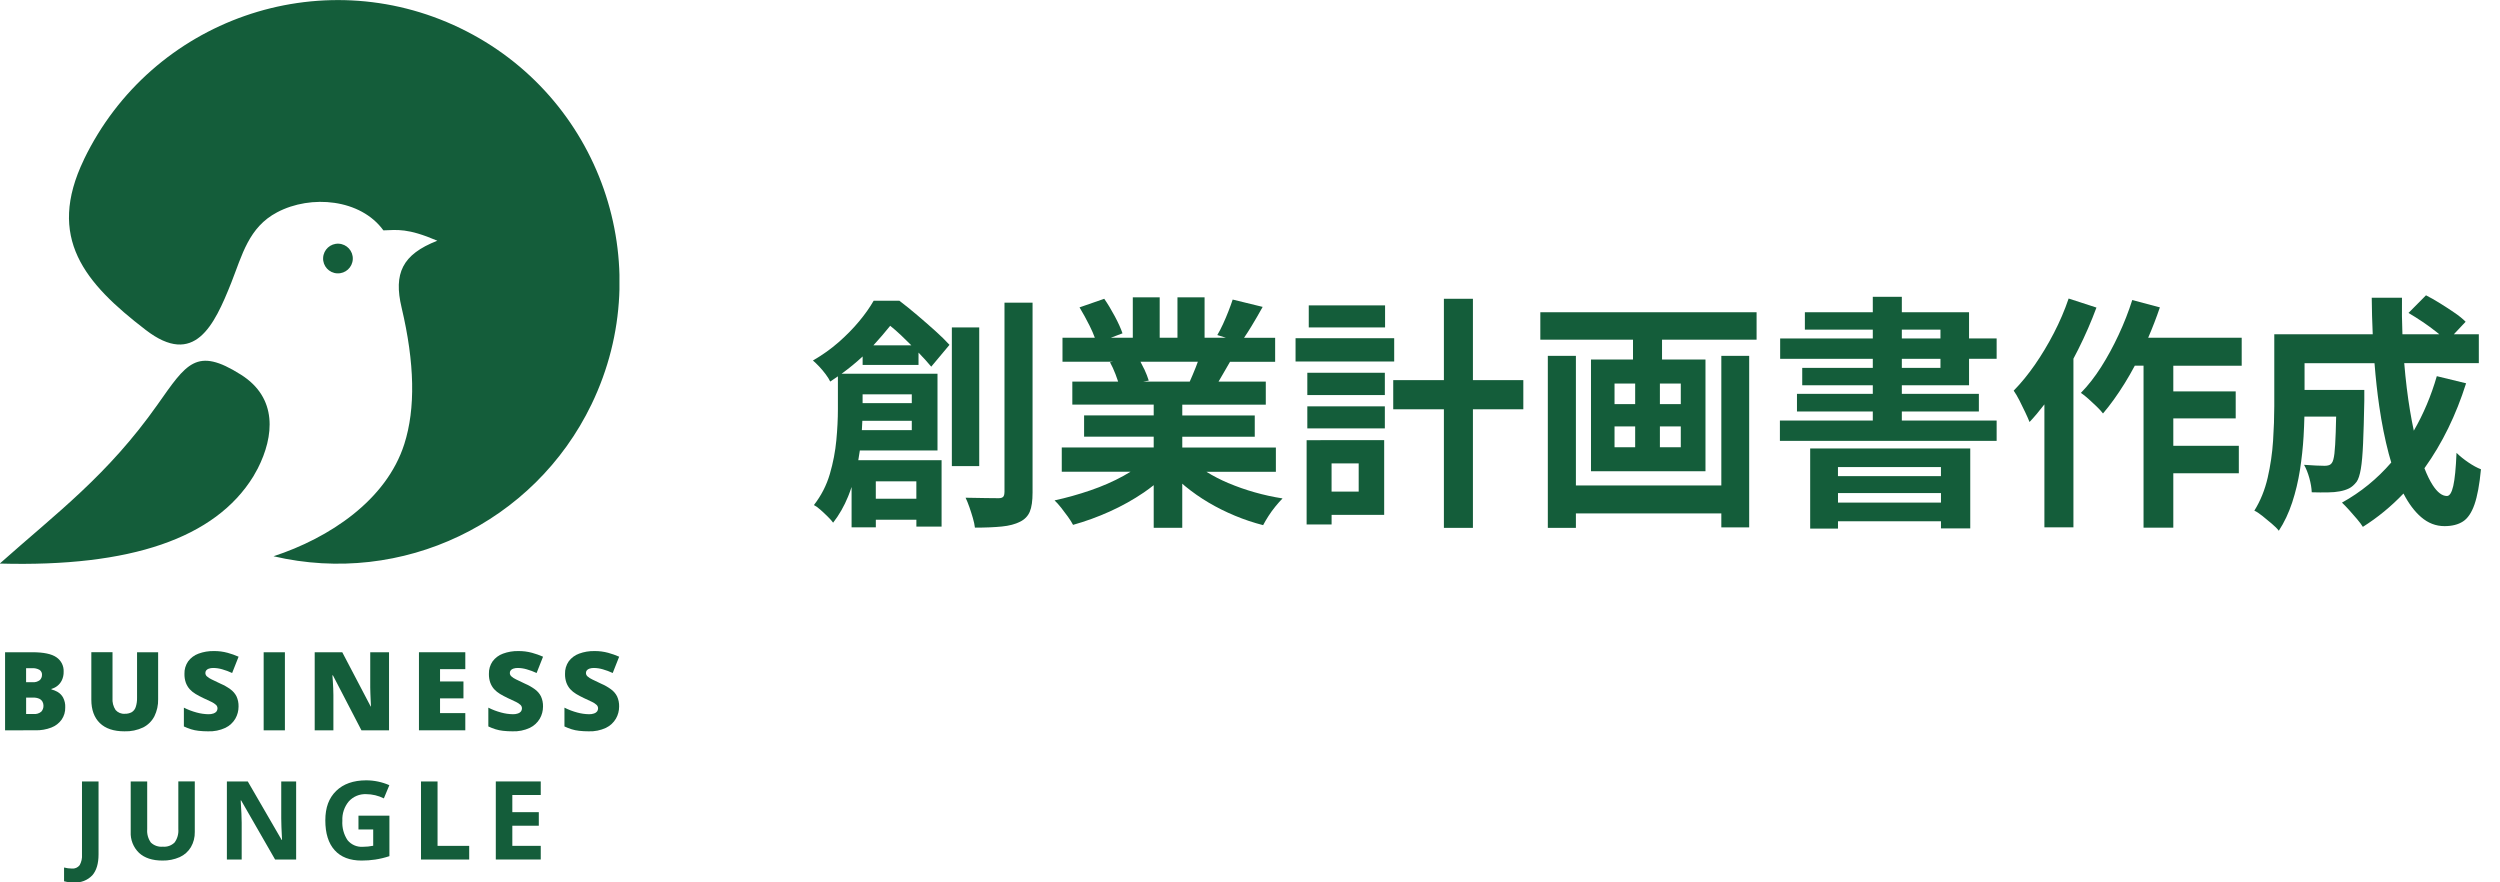 <?xml version="1.0" encoding="UTF-8"?>
<svg id="_レイヤー_1" xmlns="http://www.w3.org/2000/svg" xmlns:xlink="http://www.w3.org/1999/xlink" version="1.1" viewBox="0 0 783.68 276.63">
  <!-- Generator: Adobe Illustrator 29.6.0, SVG Export Plug-In . SVG Version: 2.1.1 Build 207)  -->
  <defs>
    <style>
      .st0 {
        fill: none;
      }

      .st1 {
        fill-rule: evenodd;
      }

      .st1, .st2 {
        fill: #145d3a;
      }

      .st3 {
        clip-path: url(#clippath);
      }
    </style>
    <clipPath id="clippath">
      <rect class="st0" width="194.18" height="176.97"/>
    </clipPath>
  </defs>
  <g>
    <path class="st2" d="M314.86,154.33c0,.67-.14,1.14-.41,1.42-.28.28-.74.42-1.39.42-.75,0-2.11-.01-4.06-.04-1.96-.02-4.06-.06-6.32-.11.4.82.8,1.8,1.2,2.96.4,1.15.76,2.29,1.09,3.42.33,1.12.54,2.12.64,3,3.31,0,6.12-.12,8.43-.35,2.31-.23,4.21-.73,5.72-1.5,1.45-.72,2.47-1.77,3.05-3.15.58-1.38.87-3.38.87-5.99v-59.53h-8.8v59.45Z"/>
    <rect class="st2" x="298.38" y="102.64" width="8.58" height="43.47"/>
    <path class="st2" d="M287.93,114.4v-3.87c1.59,1.65,2.92,3.12,3.99,4.41l5.72-6.84c-1.2-1.33-2.71-2.8-4.51-4.42s-3.69-3.25-5.64-4.92c-1.96-1.66-3.81-3.16-5.57-4.49h-8.05c-1.2,2.1-2.72,4.25-4.55,6.45-1.83,2.2-3.95,4.37-6.36,6.49-2.41,2.13-5.12,4.06-8.13,5.8.55.46,1.19,1.08,1.92,1.84.73.77,1.42,1.59,2.07,2.46.65.87,1.13,1.64,1.43,2.3.83-.54,1.62-1.09,2.41-1.64v10.32c0,2.97-.16,6.21-.49,9.72-.33,3.51-1,7.03-2.03,10.56-1.03,3.53-2.7,6.79-5,9.75.6.31,1.29.81,2.07,1.5.78.69,1.54,1.41,2.29,2.15.75.74,1.3,1.37,1.66,1.88,1.91-2.46,3.47-5.2,4.7-8.22.4-.98.75-1.97,1.09-2.97v12.65h7.6v-2.38h12.71v2.15h7.9v-20.81h-26.11c.18-1.03.35-2.06.49-3.07h24.34v-24.04h-30.07c2.42-1.76,4.62-3.57,6.6-5.42v2.66h17.53ZM287.25,150.88v5.45h-12.71v-5.45h12.71ZM270.17,134.83c.07-1,.11-1.97.15-2.92h15.5v2.92h-15.65ZM285.82,123.61v2.77h-15.42v-2.77h15.42ZM279.06,102.13c1.12.9,2.28,1.91,3.48,3.05,1.08,1.03,2.12,2.05,3.14,3.07h-11.89c1.96-2.14,3.71-4.18,5.26-6.12Z"/>
    <path class="st2" d="M385.09,151.46c-2.51-1.07-4.81-2.26-6.92-3.57h21.78v-7.6h-29.34v-3.38h22.72v-6.68h-22.72v-3.38h26.18v-7.22h-14.82c.34-.57.69-1.16,1.05-1.8.81-1.42,1.67-2.9,2.56-4.42h14.14v-7.53h-9.74c.72-1.06,1.48-2.24,2.29-3.57,1.2-1.97,2.38-4.01,3.54-6.11l-9.4-2.3c-.35,1.08-.79,2.29-1.32,3.65-.53,1.36-1.09,2.69-1.69,3.99-.6,1.31-1.2,2.47-1.81,3.49l2.7.84h-6.69v-12.67h-8.5v12.67h-5.57v-12.67h-8.43v12.67h-6.89l3.66-1.38c-.5-1.48-1.3-3.26-2.41-5.34-1.1-2.07-2.21-3.9-3.31-5.49l-7.75,2.69c1.05,1.74,2.11,3.66,3.16,5.76.69,1.38,1.23,2.63,1.64,3.76h-10.14v7.53h15.82l-.93.15c.6,1.08,1.18,2.33,1.73,3.76.33.85.6,1.61.82,2.3h-14.36v7.22h25.51v3.38h-21.82v6.68h21.82v3.38h-28.82v7.6h21.57c-.71.44-1.46.88-2.24,1.31-3.16,1.74-6.61,3.25-10.34,4.53-3.74,1.28-7.49,2.33-11.25,3.15.65.61,1.34,1.38,2.07,2.3.73.92,1.43,1.86,2.11,2.8.68.95,1.22,1.8,1.62,2.57,3.86-1.08,7.7-2.47,11.51-4.19,3.81-1.72,7.38-3.71,10.72-5.99,1.07-.73,2.08-1.49,3.05-2.26v13.36h8.95v-13.83c.3.26.59.52.9.78,2.31,1.89,4.76,3.61,7.37,5.15,2.61,1.54,5.35,2.91,8.24,4.11,2.88,1.2,5.83,2.19,8.84,2.96.45-.87,1.02-1.83,1.69-2.88.68-1.05,1.4-2.05,2.18-3,.78-.95,1.52-1.78,2.22-2.5-2.96-.46-5.88-1.1-8.76-1.92-2.89-.82-5.62-1.78-8.2-2.88ZM358.69,115.74c-.39-.84-.78-1.61-1.18-2.34h17.98c-.2.56-.42,1.13-.65,1.73-.65,1.64-1.29,3.14-1.89,4.49h-14.6l1.75-.31c-.3-1.02-.77-2.21-1.39-3.57Z"/>
    <rect class="st2" x="410.26" y="95.73" width="23.92" height="6.91"/>
    <rect class="st2" x="406.12" y="106.02" width="30.92" height="7.3"/>
    <path class="st2" d="M413.95,137.98h-4.36v26.42h7.83v-3h16.48v-23.43h-19.94ZM425.91,145.27v8.83h-8.5v-8.83h8.5Z"/>
    <polygon class="st2" points="461.72 93.66 452.62 93.66 452.62 119.16 436.74 119.16 436.74 128.3 452.62 128.3 452.62 165.47 461.72 165.47 461.72 128.3 477.52 128.3 477.52 119.16 461.72 119.16 461.72 93.66"/>
    <rect class="st2" x="409.81" y="116.85" width="24.3" height="6.99"/>
    <rect class="st2" x="409.81" y="127.38" width="24.3" height="6.91"/>
    <polygon class="st2" points="539.59 152.18 494 152.18 494 111.55 485.2 111.55 485.2 165.47 494 165.47 494 160.94 539.59 160.94 539.59 165.32 548.32 165.32 548.32 111.55 539.59 111.55 539.59 152.18"/>
    <path class="st2" d="M482.86,106.48h29.04v6.22h-13.17v35.02h35.89v-35.02h-13.62v-6.22h29.64v-8.6h-67.79v8.6ZM506.11,120.23h6.47v6.45h-6.47v-6.45ZM506.11,133.67h6.47v6.53h-6.47v-6.53ZM526.88,140.2h-6.55v-6.53h6.55v6.53ZM526.88,126.68h-6.55v-6.45h6.55v6.45Z"/>
    <path class="st2" d="M617.24,97.88h-21.07v-4.84h-9.1v4.84h-21.29v5.45h21.29v2.77h-29.04v6.38h29.04v2.84h-22.12v5.45h22.12v2.69h-23.77v5.53h23.77v2.84h-29.12v6.37h67.94v-6.37h-29.72v-2.84h24.15v-5.53h-24.15v-2.69h21.07v-8.3h8.65v-6.38h-8.65v-8.22ZM596.17,103.33h12.11v2.77h-12.11v-2.77ZM608.28,115.32h-12.11v-2.84h12.11v2.84Z"/>
    <path class="st2" d="M567.43,165.7h8.73v-2.3h32.28v2.23h9.18v-25.04h-50.18v25.12ZM576.16,157.56v-3h32.28v3h-32.28ZM608.43,146.42v2.84h-32.28v-2.84h32.28Z"/>
    <path class="st2" d="M677.05,96.35l-8.65-2.3c-1.15,3.64-2.57,7.26-4.25,10.87-1.68,3.61-3.51,6.98-5.49,10.1-1.98,3.12-4.1,5.84-6.36,8.14.7.46,1.49,1.09,2.37,1.88.88.79,1.74,1.6,2.6,2.42.85.82,1.5,1.54,1.96,2.15,2.31-2.71,4.56-5.85,6.77-9.41,1.11-1.79,2.18-3.64,3.2-5.57h2.74v50.77h9.33v-17.05h20.54v-8.6h-20.54v-8.6h19.56v-8.45h-19.56v-8.06h21.44v-8.76h-29.32c1.36-3.16,2.59-6.33,3.67-9.52Z"/>
    <path class="st2" d="M657.19,96.42l-8.73-2.84c-1.25,3.69-2.8,7.3-4.63,10.83-1.83,3.53-3.81,6.84-5.94,9.91-2.13,3.07-4.35,5.79-6.66,8.14.55.77,1.15,1.79,1.81,3.07.65,1.28,1.27,2.53,1.84,3.76.58,1.23,1.02,2.23,1.32,3,1.58-1.67,3.13-3.53,4.66-5.53v38.55h9.1v-52.87c.51-.95,1.01-1.92,1.5-2.9,2.21-4.4,4.11-8.78,5.72-13.13Z"/>
    <path class="st2" d="M773.77,144.96c-1.43-.97-2.67-1.97-3.72-3-.2,4.81-.54,8.27-1.02,10.37-.48,2.1-1.14,3.15-1.99,3.15-1.5,0-2.98-1.13-4.44-3.38-.92-1.42-1.79-3.2-2.61-5.33.04-.06.08-.11.12-.16,5.47-7.65,9.78-16.48,12.94-26.46l-9.18-2.23c-1.79,6.21-4.21,11.9-7.21,17.09-.42-1.97-.82-4.04-1.18-6.23-.78-4.66-1.38-9.65-1.82-14.94h23.38v-9.06h-7.83l3.69-3.92c-.9-.92-2.07-1.87-3.5-2.84-1.43-.97-2.92-1.95-4.48-2.92-1.56-.97-3.04-1.82-4.44-2.53l-5.49,5.53c1.4.82,2.88,1.75,4.44,2.8,1.55,1.05,3.01,2.11,4.36,3.19.3.24.58.47.85.69h-11.55c-.15-3.77-.2-7.58-.14-11.44h-9.48c.03,3.84.14,7.66.31,11.44h-30.86v22.58c0,3.33-.13,6.94-.38,10.83-.25,3.89-.82,7.75-1.69,11.56-.88,3.82-2.27,7.26-4.18,10.33.7.31,1.54.86,2.52,1.65.98.79,1.96,1.6,2.93,2.42.98.82,1.72,1.56,2.22,2.23,1.71-2.61,3.1-5.56,4.18-8.83,1.08-3.28,1.89-6.69,2.45-10.25.55-3.56.93-7.04,1.13-10.45.13-2.2.21-4.28.26-6.26h9.95c-.04,1.87-.08,3.53-.13,4.95-.1,3-.24,5.22-.41,6.68-.18,1.46-.44,2.42-.79,2.88-.25.36-.56.6-.94.73-.38.13-.82.19-1.32.19-.6,0-1.49-.03-2.67-.08-1.18-.05-2.44-.13-3.8-.23.65,1.13,1.2,2.51,1.66,4.15.45,1.64.7,3.12.75,4.46,1.81.05,3.47.07,5,.04,1.53-.02,2.8-.14,3.8-.34,1.1-.2,2.07-.51,2.9-.92.83-.41,1.62-1.1,2.37-2.07.55-.77.99-2.11,1.32-4.03s.56-4.61.71-8.06c.15-3.46.28-7.9.38-13.33v-3.38h-18.73v-8.37h21.93c.37,4.68.86,9.21,1.5,13.59.78,5.33,1.77,10.27,2.97,14.82.25.94.51,1.83.78,2.72-4.42,5.11-9.56,9.31-15.45,12.57.65.61,1.4,1.39,2.26,2.34.85.95,1.68,1.89,2.48,2.84.8.95,1.4,1.75,1.81,2.42,4.63-2.92,8.87-6.4,12.73-10.45,1.61,3.12,3.45,5.59,5.52,7.38,2.18,1.89,4.63,2.84,7.34,2.84,2.36,0,4.29-.49,5.79-1.46,1.5-.97,2.71-2.75,3.61-5.34.9-2.58,1.58-6.26,2.03-11.02-1.2-.46-2.52-1.18-3.95-2.15Z"/>
  </g>
  <g>
    <g class="st3">
      <path class="st1" d="M49.39,126.82c-15.68,22.24-31.66,33.99-49.46,49.84,41.04,1.15,67.53-7.95,79.47-27.3.46-.8.93-1.65,1.4-2.5,5.16-10.15,6.26-22.15-5.29-29.42-13.99-8.84-17.04-3.47-26.12,9.38ZM105.73,85.69c2.57.12,4.74-1.87,4.86-4.44s-1.87-4.74-4.44-4.86-4.74,1.87-4.86,4.44c-.13,2.56,1.85,4.74,4.41,4.86h.03ZM26.3,50.01C47.49,6.07,100.29-12.38,144.23,8.81c43.94,21.19,62.39,73.98,41.2,117.92-17.97,37.27-59.4,57.07-99.69,47.64,17.46-5.71,35.38-17.54,41-35.17,3.55-11.12,3.27-25.38-.85-42.78-2.54-10.7.17-16.65,11.2-20.96-9.38-4.02-12.55-3.38-16.91-3.25-7.1-9.81-22.66-11.29-33.31-5.66-8.92,4.69-10.95,13.4-14.37,22.06-5.37,13.48-11.54,26.59-26.84,14.8-19.1-14.67-31.19-28.83-19.35-53.39h0Z"/>
    </g>
    <path class="st2" d="M1.59,204.46h8.55c3.53,0,6.05.53,7.55,1.58,1.49,1.01,2.35,2.72,2.26,4.52.03.94-.17,1.88-.58,2.73-.34.7-.84,1.3-1.45,1.77-.54.41-1.15.72-1.8.89v.16c.7.18,1.37.46,2,.83.7.42,1.27,1.02,1.66,1.73.49.95.73,2.02.67,3.09.04,1.37-.36,2.72-1.14,3.84-.81,1.12-1.93,1.98-3.22,2.47-1.58.61-3.27.9-4.97.86H1.59v-24.47ZM8.19,213.85h2c.83.08,1.66-.16,2.31-.67.44-.44.68-1.04.67-1.66.03-.61-.26-1.19-.77-1.53-.72-.4-1.54-.59-2.36-.53h-1.86v4.39h0ZM8.19,218.68v5.14h2.33c.87.09,1.75-.17,2.42-.73.46-.51.71-1.18.69-1.88,0-.43-.1-.85-.3-1.23-.23-.41-.58-.74-1-.94-.61-.27-1.27-.39-1.94-.36h-2.2Z"/>
    <path class="st2" d="M49.57,204.46v14.73c.05,1.85-.36,3.68-1.17,5.34-.78,1.51-2.01,2.73-3.52,3.5-1.83.87-3.85,1.29-5.87,1.22-3.37,0-5.95-.86-7.72-2.59-1.77-1.73-2.66-4.17-2.66-7.33v-14.88h6.64v14.36c-.11,1.33.23,2.66.97,3.77.72.81,1.78,1.25,2.86,1.17.76.03,1.52-.14,2.2-.5.6-.38,1.04-.95,1.25-1.63.3-.92.43-1.88.41-2.84v-14.32h6.61,0Z"/>
    <path class="st2" d="M74.78,221.49c0,1.33-.34,2.63-1,3.78-.73,1.25-1.82,2.26-3.13,2.89-1.7.79-3.57,1.17-5.45,1.09-.99,0-1.97-.05-2.95-.16-.79-.08-1.58-.25-2.34-.48-.77-.24-1.53-.54-2.27-.89v-5.89c1.28.65,2.63,1.16,4.02,1.53,1.2.33,2.43.51,3.67.53.55.02,1.09-.06,1.61-.24.37-.12.7-.34.94-.64.2-.28.3-.61.3-.95,0-.41-.16-.8-.45-1.08-.42-.38-.89-.7-1.41-.94-.65-.32-1.5-.72-2.56-1.2-.9-.43-1.72-.86-2.45-1.3-.7-.42-1.33-.93-1.88-1.53-.52-.6-.92-1.29-1.19-2.03-.3-.87-.44-1.79-.42-2.72-.05-1.41.36-2.79,1.16-3.95.82-1.1,1.95-1.94,3.25-2.41,1.54-.57,3.17-.84,4.81-.81,1.46-.02,2.91.17,4.31.55,1.18.32,2.32.73,3.44,1.22l-2.02,5.11c-1-.47-2.04-.86-3.11-1.16-.91-.27-1.86-.41-2.81-.42-.48,0-.96.06-1.41.22-.32.1-.6.3-.81.56-.17.23-.26.51-.25.8,0,.38.16.75.44,1.02.45.4.95.73,1.5.98.7.34,1.64.8,2.84,1.36,1.08.46,2.1,1.04,3.05,1.73.81.58,1.47,1.34,1.92,2.22.46,1,.68,2.1.65,3.2h0Z"/>
    <path class="st2" d="M82.65,228.93v-24.47h6.66v24.47s-6.66,0-6.66,0Z"/>
    <path class="st2" d="M121.96,228.93h-8.66l-8.94-17.23h-.16c.05.52.1,1.15.14,1.89s.09,1.48.12,2.25.05,1.45.05,2.06v11.03h-5.86v-24.47h8.64l8.91,17h.09c-.03-.53-.06-1.15-.09-1.86s-.06-1.43-.09-2.16-.05-1.37-.05-1.92v-11.06h5.89v24.47h.01Z"/>
    <path class="st2" d="M145.86,228.93h-14.53v-24.47h14.53v5.3h-7.92v3.86h7.34v5.3h-7.34v4.62h7.92v5.38h0Z"/>
    <path class="st2" d="M170.22,221.49c0,1.33-.34,2.63-1,3.78-.73,1.25-1.82,2.26-3.13,2.89-1.7.79-3.57,1.17-5.45,1.09-.99,0-1.97-.05-2.95-.16-.79-.08-1.58-.25-2.34-.48-.77-.24-1.53-.54-2.27-.89v-5.89c1.28.65,2.63,1.16,4.02,1.53,1.2.33,2.43.51,3.67.53.55.02,1.09-.06,1.61-.24.37-.12.7-.34.94-.64.2-.28.3-.61.3-.95,0-.41-.16-.8-.45-1.08-.42-.38-.89-.7-1.41-.94-.65-.32-1.5-.72-2.56-1.2-.9-.43-1.72-.86-2.45-1.3-.7-.42-1.33-.93-1.88-1.53-.52-.6-.92-1.29-1.19-2.03-.3-.87-.44-1.79-.42-2.72-.05-1.41.36-2.79,1.16-3.95.82-1.1,1.95-1.94,3.25-2.41,1.54-.57,3.17-.84,4.81-.81,1.46-.02,2.91.17,4.31.55,1.18.32,2.32.73,3.44,1.22l-2.02,5.11c-1-.47-2.04-.86-3.11-1.16-.91-.27-1.86-.41-2.81-.42-.48,0-.96.06-1.41.22-.32.1-.6.3-.81.56-.17.23-.26.51-.25.8,0,.38.16.75.44,1.02.45.4.95.73,1.5.98.7.34,1.64.8,2.84,1.36,1.08.46,2.1,1.04,3.05,1.73.81.58,1.47,1.34,1.92,2.22.46,1,.68,2.1.65,3.2h0Z"/>
    <path class="st2" d="M194.08,221.49c0,1.33-.34,2.63-1,3.78-.73,1.25-1.82,2.26-3.13,2.89-1.7.79-3.57,1.17-5.45,1.09-.99,0-1.97-.05-2.95-.16-.79-.08-1.58-.25-2.34-.48-.77-.24-1.53-.54-2.27-.89v-5.89c1.28.65,2.63,1.16,4.02,1.53,1.2.33,2.43.51,3.67.53.55.02,1.09-.06,1.61-.24.37-.12.7-.34.94-.64.2-.28.3-.61.3-.95,0-.41-.16-.8-.45-1.08-.42-.38-.89-.7-1.41-.94-.65-.32-1.5-.72-2.56-1.2-.9-.43-1.72-.86-2.45-1.3-.7-.42-1.33-.93-1.88-1.53-.52-.6-.92-1.29-1.19-2.03-.3-.87-.44-1.79-.42-2.72-.05-1.41.36-2.79,1.16-3.95.82-1.1,1.95-1.94,3.25-2.41,1.54-.57,3.17-.84,4.81-.81,1.46-.02,2.91.17,4.31.55,1.18.32,2.32.73,3.44,1.22l-2.02,5.11c-1-.47-2.04-.86-3.11-1.16-.91-.27-1.86-.41-2.81-.42-.48,0-.96.06-1.41.22-.32.1-.6.3-.81.56-.17.23-.26.51-.25.8,0,.38.16.75.44,1.02.45.4.95.73,1.5.98.7.34,1.64.8,2.84,1.36,1.08.46,2.1,1.04,3.05,1.73.81.58,1.47,1.34,1.92,2.22.46,1,.68,2.1.65,3.2h0Z"/>
    <path class="st2" d="M23.14,276.63c-1.03.02-2.06-.11-3.06-.38v-4.31c.8.21,1.63.32,2.45.33.94.09,1.86-.31,2.44-1.06.56-1.01.82-2.17.73-3.33v-22.92h5.19v22.89c0,2.86-.65,5.04-1.95,6.53-1.5,1.58-3.63,2.4-5.8,2.25Z"/>
    <path class="st2" d="M61.06,244.96v15.83c.04,1.67-.38,3.32-1.22,4.77-.82,1.37-2.04,2.46-3.5,3.12-1.71.75-3.56,1.12-5.42,1.08-3.15,0-5.6-.8-7.34-2.41-1.79-1.73-2.74-4.14-2.61-6.62v-15.77h5.17v14.98c-.12,1.48.28,2.95,1.14,4.16,1,.97,2.38,1.45,3.77,1.31,1.37.13,2.72-.36,3.69-1.33.87-1.21,1.28-2.7,1.16-4.19v-14.94h5.17,0Z"/>
    <path class="st2" d="M92.84,269.43h-6.61l-10.64-18.52h-.14c.21,3.27.31,5.61.31,7v11.52h-4.64v-24.47h6.55l10.62,18.33h.12c-.17-3.18-.25-5.43-.25-6.75v-11.58h4.67v24.47h0Z"/>
    <path class="st2" d="M112.37,255.68h9.7v12.7c-1.45.48-2.94.84-4.45,1.07-1.41.21-2.83.31-4.25.31-3.7,0-6.52-1.08-8.47-3.25-1.95-2.17-2.92-5.28-2.92-9.34s1.13-7.02,3.39-9.23c2.26-2.21,5.4-3.32,9.41-3.33,2.5,0,4.97.52,7.27,1.52l-1.72,4.14c-1.73-.87-3.64-1.32-5.58-1.33-2.05-.08-4.03.75-5.41,2.27-1.41,1.69-2.13,3.86-2.02,6.06-.14,2.15.43,4.3,1.62,6.09,1.15,1.42,2.92,2.2,4.75,2.09,1.11,0,2.21-.11,3.3-.33v-5.11h-4.62v-4.33h0Z"/>
    <path class="st2" d="M131.97,269.43v-24.47h5.19v20.19h9.92v4.28h-15.11Z"/>
    <path class="st2" d="M169.51,269.43h-14.09v-24.47h14.09v4.25h-8.91v5.38h8.3v4.25h-8.3v6.31h8.91v4.28Z"/>
  </g>
</svg>